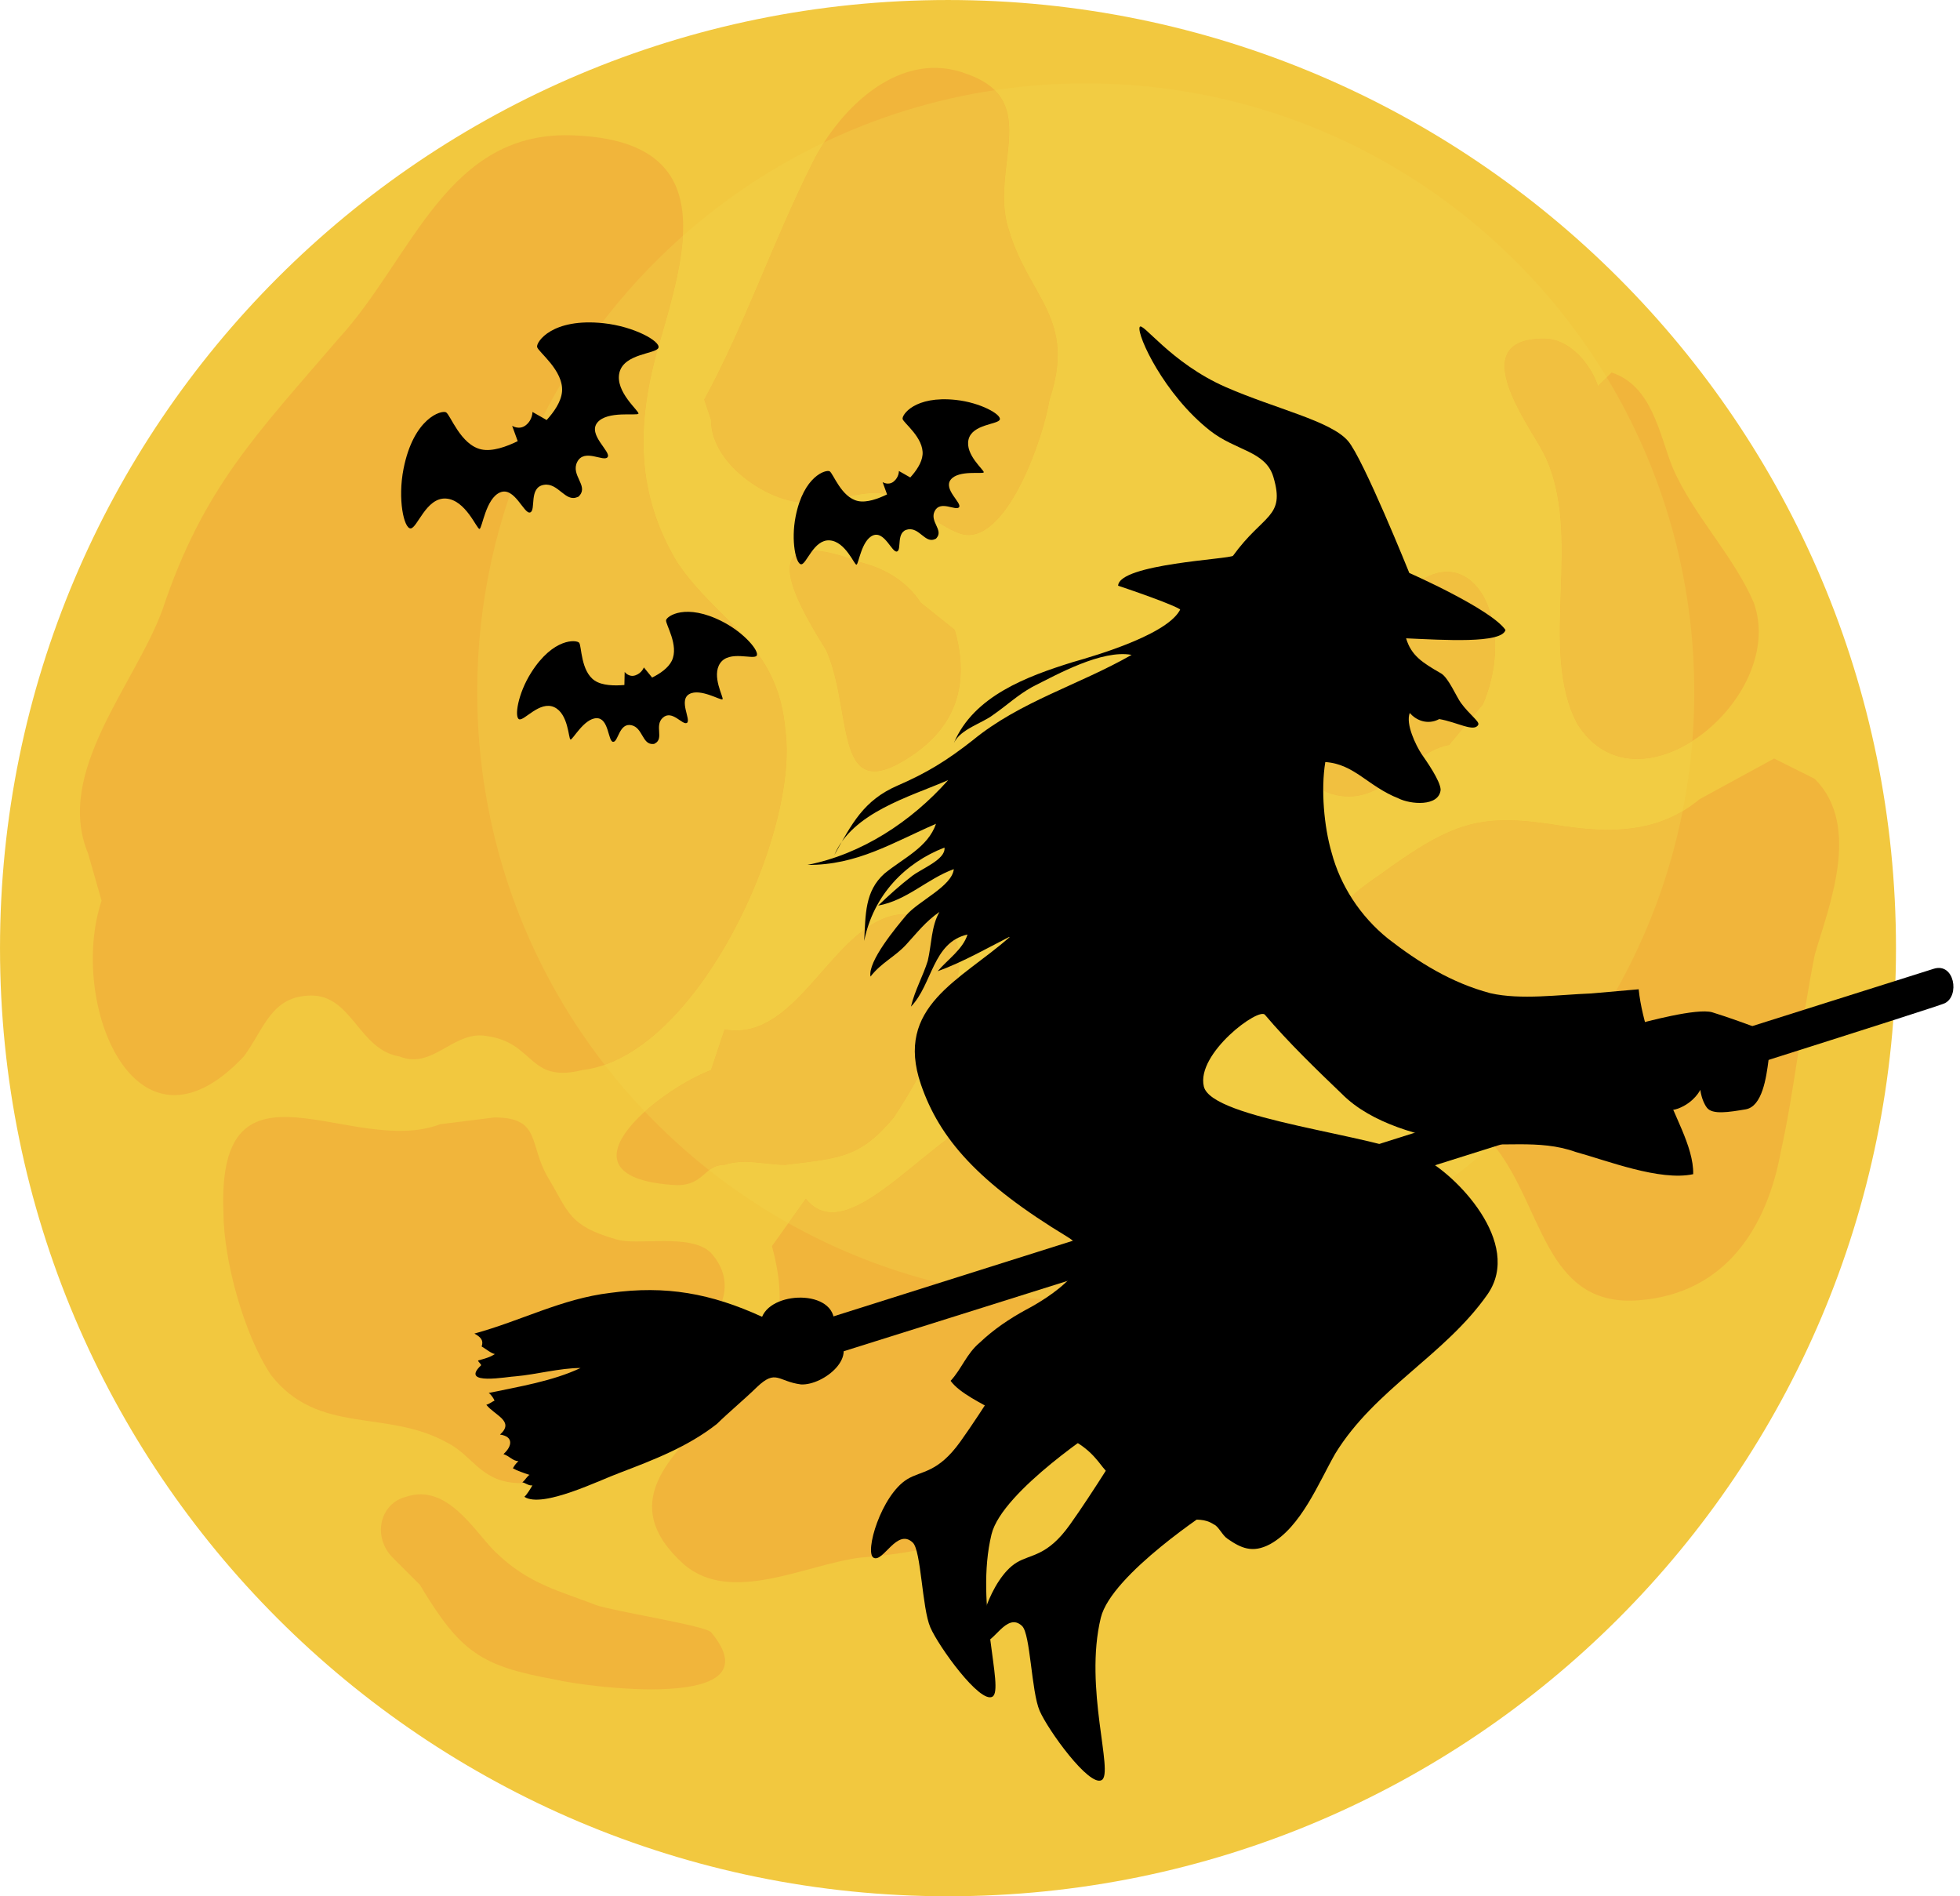 <?xml version="1.0" encoding="UTF-8"?><svg xmlns="http://www.w3.org/2000/svg" xmlns:xlink="http://www.w3.org/1999/xlink" height="1809.5" preserveAspectRatio="xMidYMid meet" version="1.0" viewBox="128.5 155.9 1870.6 1809.5" width="1870.6" zoomAndPan="magnify"><g><g id="change1_1"><path d="M 1938.008 1060.66 C 1938.008 1560.34 1532.934 1965.398 1033.27 1965.398 C 533.578 1965.398 128.508 1560.34 128.508 1060.66 C 128.508 560.984 533.578 155.91 1033.27 155.91 C 1532.934 155.91 1938.008 560.984 1938.008 1060.66" fill="#f2c83f"/></g><g id="change2_1"><path d="M 225.445 1015.418 C 193.129 1112.359 257.766 1273.93 361.156 1164.047 C 380.551 1138.219 387.004 1105.898 425.777 1105.898 C 464.555 1105.898 471.027 1157.598 509.797 1164.047 C 527.023 1170.957 540.582 1163.137 554.387 1155.328 C 566.457 1148.5 578.727 1141.66 593.812 1144.668 C 639.047 1151.137 632.582 1189.91 684.289 1176.988 C 794.141 1164.047 891.078 950.789 878.164 853.855 C 871.691 769.852 813.527 750.461 774.754 692.309 C 735.977 627.672 735.977 563.043 755.363 491.957 C 781.227 401.488 820.004 291.625 677.816 285.156 C 555.039 278.699 522.715 401.488 451.641 479.031 C 374.09 569.512 322.383 621.215 283.613 737.535 C 257.766 808.621 180.223 892.629 212.516 970.176 L 225.445 1015.418" fill="#f1b53b"/></g><g id="change2_2"><path d="M 1653.664 524.266 C 1647.191 504.883 1627.809 479.031 1601.969 479.031 C 1524.418 479.031 1589.047 563.039 1601.969 588.895 C 1640.73 666.441 1595.508 776.305 1634.281 847.406 C 1692.449 937.863 1834.613 821.539 1802.301 731.082 C 1782.918 685.824 1744.133 647.051 1724.738 601.812 C 1711.828 569.512 1705.359 524.266 1666.582 511.332 L 1653.664 524.266" fill="#f1b53b"/></g><g id="change2_3"><path d="M 800.621 537.199 C 839.395 466.102 865.234 388.562 904.012 311.008 C 929.852 259.297 988.02 201.145 1052.652 226.996 C 1123.723 252.828 1072.055 317.465 1091.434 375.633 C 1110.824 440.262 1156.055 459.645 1130.203 537.199 C 1123.723 575.969 1091.434 666.438 1052.652 666.438 C 1033.273 666.438 1000.953 634.125 975.102 627.668 C 962.172 624.449 947.637 627.68 932.289 630.906 C 916.945 634.125 900.785 637.367 884.629 634.125 C 852.309 627.668 807.074 595.367 807.074 556.582 L 800.621 537.199" fill="#f1b53b"/></g><g id="change2_4"><path d="M 548.574 1228.68 C 464.551 1261 335.312 1151.141 341.773 1312.699 C 341.773 1357.93 361.16 1429.02 387 1467.801 C 432.254 1525.969 496.871 1500.109 555.039 1532.422 C 580.879 1545.352 587.352 1571.191 626.129 1571.191 C 658.426 1571.191 684.289 1519.5 710.137 1500.109 C 742.449 1474.25 858.777 1409.641 807.074 1351.469 C 787.688 1332.09 735.977 1345.012 716.594 1338.539 C 671.359 1325.621 671.359 1312.699 651.977 1280.379 C 632.586 1248.07 645.516 1222.219 600.266 1222.219 L 548.574 1228.68" fill="#f1b53b"/></g><g id="change2_5"><path d="M 1750.602 918.488 C 1711.832 950.789 1666.574 950.789 1621.34 944.348 C 1543.801 931.406 1517.953 937.871 1446.859 989.574 C 1272.363 1105.902 1505.035 1170.531 1563.188 1261 C 1601.957 1319.152 1608.422 1403.172 1692.434 1396.699 C 1776.449 1390.25 1815.219 1325.621 1828.148 1254.539 C 1841.066 1196.383 1847.547 1131.75 1860.453 1067.121 C 1873.383 1021.891 1905.699 944.348 1860.453 899.102 C 1847.547 892.637 1834.602 886.172 1821.684 879.719 L 1750.602 918.488" fill="#f1b53b"/></g><g id="change2_6"><path d="M 1543.801 828.02 C 1582.57 737.531 1517.949 640.59 1446.859 750.461 C 1421.012 782.77 1324.078 879.711 1395.148 912.02 C 1446.859 931.41 1472.699 873.238 1511.48 866.789 L 1543.801 828.02" fill="#f1b53b"/></g><g id="change2_7"><path d="M 529.191 1668.129 C 567.969 1732.762 587.352 1745.68 658.426 1758.609 C 684.289 1765.07 871.691 1790.93 807.074 1713.371 C 800.617 1706.91 716.594 1693.98 697.199 1687.512 C 664.902 1674.602 632.586 1668.129 600.266 1635.82 C 580.879 1616.441 555.039 1571.191 516.262 1584.121 C 490.414 1590.578 483.938 1622.898 503.328 1642.289 L 529.191 1668.129" fill="#f1b53b"/></g><g id="change2_8"><path d="M 807.07 1176.988 C 755.359 1196.379 651.977 1280.379 774.754 1286.852 C 800.617 1286.852 800.617 1267.461 820.004 1267.461 C 839.391 1261 858.777 1267.461 878.16 1267.461 C 929.852 1261 949.242 1261 981.562 1222.219 C 1007.398 1183.441 1104.34 1021.891 988.016 1028.352 C 923.402 1034.809 891.078 1151.141 820.004 1138.219 L 807.07 1176.988" fill="#f1b53b"/></g><g id="change2_9"><path d="M 1007.398 731.078 C 994.492 711.691 975.098 698.75 949.242 692.309 C 845.852 653.531 884.625 724.609 916.941 776.301 C 942.789 834.469 923.402 924.961 994.492 879.711 C 1046.18 847.41 1052.648 802.16 1039.719 756.922 L 1007.398 731.078" fill="#f1b53b"/></g><g id="change2_10"><path d="M 865.23 1345.012 C 884.625 1416.09 865.23 1454.871 813.527 1500.109 C 768.293 1545.352 716.598 1590.578 781.223 1648.73 C 826.469 1687.52 897.555 1648.73 949.242 1642.289 C 1026.789 1635.82 1078.5 1622.898 1117.27 1551.809 C 1149.59 1500.109 1194.82 1254.539 1136.66 1215.77 C 1098.852 1190.559 1053.359 1225.25 1010.68 1259.949 C 965.816 1296.422 924.039 1332.891 897.555 1299.762 L 865.23 1345.012" fill="#f1b53b"/></g><g id="change3_1"><path d="M 1164.719 235.488 C 1135.203 235.488 1106.215 237.688 1077.883 241.934 C 1109.203 273.055 1075.102 326.641 1091.434 375.633 C 1110.824 440.262 1156.055 459.645 1130.203 537.203 C 1123.723 575.973 1091.434 666.434 1052.652 666.434 C 1033.273 666.434 1000.953 634.133 975.102 627.672 C 971.32 626.723 967.402 626.344 963.367 626.344 C 953.598 626.344 943.148 628.621 932.289 630.902 C 921.441 633.184 910.184 635.473 898.809 635.473 C 894.094 635.473 889.359 635.082 884.625 634.133 C 852.309 627.672 807.074 595.371 807.074 556.586 L 800.621 537.203 C 839.395 466.117 865.234 388.562 904.012 311.004 C 907.195 304.641 910.871 298.172 914.984 291.77 C 865.883 315.195 820.555 345.332 780.246 380.957 C 778.355 415.734 765.805 455.422 755.363 491.961 C 735.977 563.047 735.977 627.672 774.754 692.301 C 813.527 750.457 871.695 769.855 878.164 853.859 C 890.238 944.469 806.312 1136.738 705.582 1171.988 C 717.613 1187.496 730.414 1202.379 743.926 1216.578 C 762.988 1199.418 788.402 1183.988 807.074 1176.988 L 820.008 1138.219 C 823.742 1138.887 827.367 1139.219 830.898 1139.219 C 894.566 1139.219 926.801 1034.469 988.02 1028.348 C 990.297 1028.219 992.477 1028.156 994.594 1028.156 C 1100.551 1028.176 1006.891 1184.199 981.562 1222.219 C 949.246 1260.996 929.852 1260.996 878.164 1267.457 C 865.238 1267.457 852.316 1264.59 839.395 1264.59 C 832.93 1264.59 826.469 1265.309 820.008 1267.457 C 813.504 1267.457 809.184 1269.637 805.336 1272.539 C 829.086 1291.27 854.352 1308.199 880.887 1323.098 L 897.559 1299.758 C 904.871 1308.91 913.348 1312.75 922.734 1312.75 C 947.348 1312.75 978.207 1286.348 1010.684 1259.949 C 1043.172 1233.539 1077.273 1207.137 1108.383 1207.137 C 1118.152 1207.137 1127.633 1209.75 1136.664 1215.77 C 1168.156 1236.758 1169.336 1318.379 1158.668 1397.027 C 1160.668 1397.051 1162.719 1397.059 1164.719 1397.059 C 1314.207 1397.059 1450.484 1340.586 1553.41 1247.828 C 1483.125 1164.039 1280.965 1100.168 1446.863 989.57 C 1497.984 952.387 1525.703 938.602 1566.082 938.602 C 1581.859 938.613 1599.566 940.707 1621.348 944.34 C 1635.316 946.332 1649.277 947.711 1663.047 947.711 C 1687.816 947.711 1711.957 943.266 1734.387 929.965 C 1738.73 908.082 1741.844 885.719 1743.66 863.023 C 1726.879 873.73 1708.543 880.129 1690.988 880.129 C 1669.484 880.129 1649.137 870.512 1634.289 847.41 C 1595.504 776.305 1640.734 666.434 1601.961 588.891 C 1589.047 563.047 1524.418 479.031 1601.961 479.031 C 1627.816 479.031 1647.191 504.887 1653.66 524.262 L 1661.949 515.977 C 1560.18 347.867 1375.57 235.488 1164.719 235.488 M 963.004 891.957 C 929.121 891.957 937.914 823.488 916.945 776.305 C 891.09 734.949 861.102 681.191 903.074 681.191 C 913.57 681.191 928.566 684.547 949.246 692.301 C 975.102 698.746 994.496 711.688 1007.402 731.074 L 1039.723 756.918 C 1052.652 802.16 1046.184 847.41 994.496 879.715 C 981.074 888.254 970.887 891.957 963.004 891.957 M 1415.695 915.961 C 1409.293 915.961 1402.477 914.77 1395.152 912.016 C 1324.078 879.715 1421.02 782.762 1446.863 750.457 C 1469.441 715.551 1491.375 701.523 1509.547 701.523 C 1548.574 701.523 1570.262 766.281 1543.805 828.016 L 1511.48 866.785 C 1478.203 872.328 1454.445 915.961 1415.695 915.961" fill="#f2cc43"/></g><g id="change4_1"><path d="M 780.242 380.965 C 659.848 487.383 583.938 642.965 583.938 816.289 C 583.938 950.305 629.32 1073.711 705.582 1171.992 C 806.312 1136.742 890.234 944.473 878.164 853.852 C 871.691 769.855 813.527 750.469 774.754 692.312 C 735.973 627.668 735.973 563.047 755.359 491.965 C 765.805 455.434 778.355 415.742 780.242 380.965" fill="#f1c040"/></g><g id="change4_2"><path d="M 1601.965 479.031 C 1524.422 479.031 1589.039 563.043 1601.965 588.891 C 1640.73 666.445 1595.508 776.305 1634.281 847.41 C 1649.137 870.508 1669.48 880.133 1690.984 880.133 C 1708.547 880.133 1726.867 873.73 1743.648 863.031 C 1744.879 847.613 1745.5 832.02 1745.5 816.289 C 1745.5 706.375 1714.98 603.605 1661.941 515.977 L 1653.664 524.266 C 1647.195 504.883 1627.812 479.031 1601.965 479.031" fill="#f1c040"/></g><g id="change4_3"><path d="M 1077.879 241.941 C 1020.391 250.559 965.656 267.605 914.984 291.781 C 910.867 298.172 907.191 304.641 904.012 311.008 C 865.23 388.562 839.391 466.117 800.617 537.203 L 807.07 556.594 C 807.07 595.371 852.305 627.676 884.625 634.137 C 889.359 635.082 894.09 635.473 898.805 635.473 C 910.18 635.473 921.441 633.191 932.289 630.906 C 943.148 628.621 953.598 626.34 963.363 626.34 C 967.398 626.34 971.316 626.73 975.102 627.676 C 1000.949 634.137 1033.27 666.441 1052.652 666.441 C 1091.43 666.441 1123.719 575.98 1130.199 537.203 C 1156.051 459.648 1110.82 440.27 1091.43 375.633 C 1075.102 326.648 1109.199 273.062 1077.879 241.941" fill="#f1c040"/></g><g id="change4_4"><path d="M 1734.387 929.965 C 1711.965 943.266 1687.812 947.715 1663.051 947.715 C 1649.273 947.715 1635.312 946.332 1621.34 944.344 C 1599.562 940.715 1581.867 938.605 1566.086 938.605 C 1525.707 938.605 1497.988 952.387 1446.859 989.574 C 1280.965 1100.168 1483.121 1164.039 1553.414 1247.828 C 1644.57 1165.668 1709.562 1055.055 1734.387 929.965" fill="#f1c040"/></g><g id="change4_5"><path d="M 1509.539 701.531 C 1491.371 701.531 1469.441 715.559 1446.859 750.461 C 1421.012 782.77 1324.078 879.711 1395.148 912.02 C 1402.48 914.77 1409.289 915.961 1415.691 915.961 C 1454.441 915.961 1478.199 872.328 1511.48 866.789 L 1543.801 828.02 C 1570.262 766.281 1548.57 701.531 1509.539 701.531" fill="#f1c040"/></g><g id="change4_6"><path d="M 994.59 1028.16 C 992.473 1028.16 990.293 1028.219 988.016 1028.352 C 926.801 1034.469 894.562 1139.219 830.898 1139.219 C 827.367 1139.219 823.738 1138.891 820.004 1138.219 L 807.07 1176.988 C 788.398 1183.988 762.988 1199.422 743.922 1216.578 C 763.023 1236.648 783.551 1255.359 805.336 1272.539 C 809.184 1269.641 813.504 1267.461 820.004 1267.461 C 826.469 1265.309 832.93 1264.59 839.391 1264.59 C 852.312 1264.59 865.238 1267.461 878.16 1267.461 C 929.852 1261 949.242 1261 981.562 1222.219 C 1006.891 1184.199 1100.551 1028.18 994.59 1028.16" fill="#f1c040"/></g><g id="change4_7"><path d="M 903.074 681.191 C 861.102 681.191 891.09 734.949 916.941 776.301 C 937.91 823.488 929.117 891.961 963 891.961 C 970.887 891.961 981.074 888.262 994.492 879.711 C 1046.18 847.41 1052.648 802.16 1039.719 756.922 L 1007.398 731.078 C 994.492 711.691 975.098 698.75 949.242 692.309 C 928.562 684.551 913.566 681.191 903.074 681.191" fill="#f1c040"/></g><g id="change4_8"><path d="M 1108.379 1207.141 C 1077.27 1207.141 1043.172 1233.539 1010.68 1259.949 C 978.203 1286.352 947.344 1312.75 922.734 1312.75 C 913.344 1312.75 904.871 1308.91 897.555 1299.762 L 880.887 1323.102 C 963.176 1369.281 1057.82 1396 1158.66 1397.031 C 1169.328 1318.379 1168.148 1236.762 1136.66 1215.77 C 1127.629 1209.75 1118.148 1207.141 1108.379 1207.141" fill="#f1c040"/></g><g id="change5_1"><path d="M 1216.121 468.141 C 1218.238 461.707 1245.531 502.211 1298.52 525.355 C 1346.023 546.094 1398.441 557.457 1415.016 576.684 C 1429.555 593.516 1473.516 702.637 1473.516 702.637 C 1473.516 702.637 1551.375 736.918 1565.336 757.047 C 1561.75 770.238 1506.289 766.578 1470.465 765.012 C 1475.336 781.34 1485.68 788.074 1503.797 798.461 C 1510.84 802.508 1518.508 820.836 1522.801 826.684 C 1531.031 837.926 1540.809 844.488 1539.34 847.434 C 1535.637 854.98 1519.449 845.066 1502.113 842.059 C 1491.27 847.914 1480.039 843.473 1473.977 836.211 C 1469.812 846.738 1479.738 866.961 1485.027 875.141 C 1489.684 881.855 1503.195 900.922 1503.43 909.551 C 1501.824 925.953 1474.523 923.461 1463.355 917.828 C 1433.871 906.18 1421.215 884.961 1393.348 883.074 C 1389.031 909.383 1392.125 944.703 1399.375 969.488 C 1407.703 1000.773 1426.535 1030.152 1453.336 1051.695 C 1482.23 1074.078 1513.441 1093.715 1550.906 1103.656 C 1579.953 1110.277 1616.109 1105.078 1647.02 1103.898 C 1662.156 1102.578 1677.273 1101.246 1692.426 1099.926 C 1695.691 1131.668 1709.074 1162.527 1717.402 1193.828 C 1724.031 1217.137 1745.176 1249.859 1744.457 1276.355 C 1712.512 1283.219 1661.953 1263.238 1632.285 1255.148 C 1597.105 1242.465 1560.766 1251.238 1523.73 1246.348 C 1484.598 1240.617 1437.223 1227.988 1409.352 1199.918 C 1385.508 1177.098 1357.445 1149.977 1335.883 1124.406 C 1330.605 1116.227 1269.93 1161.117 1277.426 1192.656 C 1284.898 1224.188 1440.016 1238.406 1486.363 1260.797 C 1516.922 1275.559 1582.586 1341.848 1548.09 1391.129 C 1507.414 1449.227 1440.582 1481.359 1402.777 1543.129 C 1386.902 1570.957 1370.254 1613.078 1340.66 1629.398 C 1323.68 1638.508 1312.5 1632.867 1300.059 1624.297 C 1295.211 1621.168 1291.398 1612.348 1287.18 1610.68 C 1277.48 1604.418 1271.602 1606.969 1260.23 1604.91 C 1241.086 1600.988 1237.855 1581.449 1221.836 1572.68 C 1212.77 1567.879 1203.324 1570.238 1194.891 1566.898 C 1184.363 1562.738 1181.172 1555.387 1174.43 1547.848 C 1149.48 1518.52 1109.32 1518.469 1077.918 1502.398 C 1066.113 1495.297 1044.422 1485.496 1035.754 1473.559 C 1046.434 1461.949 1050.793 1447.836 1063.562 1437.059 C 1077.18 1424.18 1092.074 1414.227 1107.598 1405.758 C 1127.535 1395.367 1186.078 1359.676 1147.277 1336.207 C 1062.102 1284.688 1025.191 1242.496 1007.465 1190.836 C 981.863 1116.246 1045.285 1091.406 1092.008 1050.207 C 1033.332 995.355 1003.234 927.359 1060.191 869.52 C 1115.305 813.559 1187.008 819.789 1256.129 739.102 C 1258.902 735.879 1195.617 714.82 1195.617 714.82 C 1196.559 693.891 1302.949 689.457 1305.328 686.172 C 1334.258 646.137 1355.414 649.973 1343.797 611.031 C 1336.355 586.117 1308.09 586.309 1283.348 566.844 C 1239.523 532.379 1213.551 475.957 1216.121 468.141" fill="inherit"/></g><g id="change5_2"><path d="M 1256.25 733.922 C 1249.84 759.391 1175.488 781.141 1152.18 787.762 C 1109.121 801.18 1057.891 819.891 1038.93 864.77 C 1045.398 851.488 1065.781 846.148 1076.25 838.121 C 1089.672 828.809 1099.52 819.309 1113.578 811.469 C 1137.922 799.18 1180.09 775.66 1208.5 780.801 C 1158.148 809.609 1102.07 825.191 1057.02 862.172 C 1032.281 881.621 1012.98 893.469 985.055 905.57 C 952.727 919.59 941.465 941.922 924.762 971.84 C 942.059 931.199 996.664 916.25 1033.41 900.328 C 998.234 940 950.629 971.109 899.152 981.211 C 946.465 981.648 980.656 959.84 1021.801 942.012 C 1014.109 964.539 990.602 974.73 972.574 989.531 C 953.719 1006.43 954.656 1028.711 953.281 1053.738 C 962.141 1009.762 992.508 979.141 1029.879 964.691 C 1031.398 976.25 1007.262 984.969 998.242 992.371 C 987.766 1000.398 976.445 1010.539 966.605 1020.051 C 994.125 1015.09 1013.18 994.621 1038.789 985.262 C 1037.18 1001.672 1004.859 1015.68 993.34 1029.398 C 984.141 1040.371 956.512 1073.289 959.309 1087.789 C 969.348 1074.711 982.57 1068.98 993.254 1057.359 C 1003.93 1045.762 1011.672 1035.422 1025.078 1026.109 C 1017.148 1040.02 1017.641 1057.262 1013.922 1072.84 C 1009.559 1086.941 1001.629 1100.859 997.91 1116.441 C 1018.43 1095.32 1018.469 1055.16 1051.879 1047.66 C 1047.52 1061.77 1032.641 1071.711 1023.422 1082.691 C 1047.57 1073.969 1072.75 1059.57 1095.629 1047.91 C 1106.738 1041.34 1125.199 1031.59 1132.941 1021.262 C 1142.98 1008.18 1142.051 985.891 1145.77 970.32 C 1165.852 891.801 1219.82 823.02 1274.039 762.871 L 1256.25 733.922" fill="inherit"/></g><g id="change5_3"><path d="M 1285.859 1595.551 C 1285.859 1595.551 1189.211 1658 1179.102 1699.609 C 1162.809 1766.699 1191.828 1847.789 1179.93 1854.539 C 1168.02 1861.309 1128.68 1806.801 1120.73 1788.43 C 1112.762 1770.059 1112 1715.262 1103.988 1707.531 C 1089 1693.09 1075.691 1726.789 1066.621 1721.988 C 1057.559 1717.191 1073.84 1662.129 1098.699 1647 C 1112.449 1638.621 1127.699 1641.41 1149.441 1611.039 C 1171.191 1580.672 1201.898 1530.711 1209 1518.898 C 1216.102 1507.09 1285.859 1595.551 1285.859 1595.551" fill="inherit"/></g><g id="change5_4"><path d="M 1181.551 1515.961 C 1181.551 1515.961 1084.898 1578.422 1074.789 1620.02 C 1058.488 1687.109 1087.531 1768.211 1075.621 1774.961 C 1063.719 1781.719 1024.379 1727.211 1016.41 1708.84 C 1008.449 1690.469 1007.691 1635.672 999.68 1627.949 C 984.695 1613.5 971.375 1647.199 962.309 1642.398 C 953.246 1637.602 969.531 1582.539 994.391 1567.398 C 1008.129 1559.039 1023.391 1561.82 1045.129 1531.449 C 1066.871 1501.078 1097.578 1451.121 1104.691 1439.309 C 1111.781 1427.512 1181.551 1515.961 1181.551 1515.961" fill="inherit"/></g><g id="change5_5"><path d="M 859.922 1468.488 C 859.922 1468.488 1969.656 1120.25 1984.398 1113.301 C 1999.129 1106.34 1993.82 1074.09 1974 1080.352 C 1954.168 1086.609 849.516 1435.551 849.516 1435.551 L 859.922 1468.488" fill="inherit"/></g><g id="change5_6"><path d="M 924.367 1429.34 C 950.953 1448.762 914.547 1478.191 892.895 1476.969 C 870.801 1474.102 869.309 1462.07 850.949 1479.488 C 838.309 1491.809 825.211 1502.469 812.574 1514.789 C 784.746 1536.559 752.559 1548.859 720.379 1561.16 C 700.984 1568.211 646.227 1595.531 628.949 1584.238 C 631.809 1581.68 635.426 1575.371 636.629 1573.262 C 633.32 1574.16 628.66 1570.102 627.008 1570.551 C 629.871 1568 632.273 1563.789 633.93 1563.34 C 628.07 1561.379 622.211 1559.422 618 1557.02 C 619.203 1554.91 620.41 1552.809 623.266 1550.25 C 617.855 1549.949 614.855 1545.43 608.992 1543.469 C 617.566 1535.809 618.629 1526.648 605.703 1524.828 C 619.996 1512.059 600.762 1506.629 592.641 1496.398 C 595.945 1495.5 598.809 1492.949 600.469 1492.5 C 600.012 1490.852 597.012 1486.328 594.906 1485.129 C 623.477 1479.141 655.812 1473.91 682.582 1461.301 C 663.035 1461.281 639.871 1467.57 620.781 1469.219 C 613.711 1469.359 566.496 1478.641 587.715 1458.66 C 587.262 1457.012 585.156 1455.801 584.715 1454.148 C 591.328 1452.352 596.293 1451 600.801 1448 C 597.043 1447.25 592.391 1443.18 588.188 1440.77 C 590.141 1434.91 587.586 1432.051 581.277 1428.441 C 625.934 1416.301 664.598 1395.129 711.066 1389.609 C 764.137 1382.289 807.121 1390.148 855.824 1412.441 C 866.52 1386.441 930.566 1386.789 924.215 1422.27 L 924.367 1429.34" fill="inherit"/></g><g id="change5_7"><path d="M 1687.945 1133.91 C 1698.457 1131.121 1748.215 1117.531 1762.684 1121.891 C 1777.156 1126.262 1800.875 1135.039 1800.875 1135.039 C 1800.875 1135.039 1818.559 1150.41 1816.395 1167.32 C 1814.23 1184.223 1810.371 1211.832 1794.492 1214.48 C 1778.617 1217.141 1762.754 1219.789 1757.555 1212.902 C 1752.355 1206.02 1751.262 1195.852 1751.262 1195.852 C 1751.262 1195.852 1745.617 1207.859 1730.086 1213.73 C 1714.566 1219.609 1691.238 1206.922 1691.238 1206.922 L 1687.945 1133.91" fill="inherit"/></g><g id="change5_8"><path d="M 1040.738 537.52 C 1001.371 533.309 989.184 551.891 989.926 555.66 C 990.68 559.43 1010.352 573.621 1008.98 589.84 C 1008.309 597.539 1002.82 605.391 997.242 611.52 L 986.387 605.328 C 986.387 605.328 986.574 611.199 981.453 615.379 C 976.348 619.531 970.848 615.941 970.848 615.941 L 975.102 627.672 C 966.578 631.852 955.641 635.84 947.23 633.98 C 931.352 630.461 923.656 607.469 920.293 605.621 C 916.906 603.789 895.539 609.898 887.844 648.73 C 883.223 672.059 888.121 694.41 893.199 694.371 C 898.273 694.328 905.062 670.629 920.191 671.539 C 935.324 672.449 943.859 695.059 945.902 694.75 C 947.965 694.43 950.637 671.359 961.695 666.809 C 972.789 662.27 979.898 683.738 984.613 682.148 C 989.34 680.559 983.25 662.91 995.219 661.039 C 1006.121 659.328 1011.441 674.559 1020.75 670.391 L 1021.781 669.91 L 1022.531 669.051 C 1028.891 661.531 1015.66 653.602 1020.52 643.691 C 1025.859 632.82 1040.91 643.879 1043.84 639.859 C 1046.75 635.84 1028.379 622.648 1036.012 613.43 C 1043.629 604.211 1066.469 608.531 1067.379 606.648 C 1068.289 604.789 1049.262 589.91 1052.879 575.199 C 1056.531 560.488 1081.16 561.059 1082.711 556.23 C 1084.25 551.391 1064.371 540.07 1040.738 537.52" fill="inherit"/></g><g id="change5_9"><path d="M 818.129 749.121 C 782.918 731 764.859 743.941 764.191 747.719 C 763.535 751.512 776.77 771.828 769.652 786.469 C 766.25 793.422 758.305 798.762 750.887 802.461 L 742.992 792.781 C 742.992 792.781 741.051 798.32 734.773 800.371 C 728.512 802.41 724.676 797.078 724.676 797.078 L 724.414 809.551 C 714.953 810.379 703.32 810.16 696.145 805.391 C 682.602 796.391 683.707 772.172 681.23 769.238 C 678.738 766.309 656.602 764.309 635.434 797.75 C 622.711 817.852 619.23 840.461 623.98 842.262 C 628.73 844.051 643.602 824.391 657.383 830.691 C 671.176 836.988 670.984 861.16 673.004 861.602 C 675.043 862.051 685.852 841.48 697.809 841.23 C 709.789 840.988 708.684 863.578 713.656 863.801 C 718.633 864.02 719.316 845.359 731.152 847.93 C 741.941 850.27 741.414 866.379 751.598 865.852 L 752.734 865.77 L 753.742 865.25 C 762.387 860.52 752.902 848.359 761.008 840.859 C 769.91 832.648 779.953 848.391 784.137 845.691 C 788.301 842.988 775.922 824.07 786.371 818.211 C 796.793 812.371 816.543 824.629 818.066 823.199 C 819.586 821.789 807.203 801.051 815.883 788.641 C 824.578 776.219 847.355 785.641 850.543 781.691 C 853.719 777.73 839.254 760 818.129 749.121" fill="inherit"/></g><g id="change5_10"><path d="M 704.539 464.328 C 655.395 459.074 640.172 482.273 641.105 486.977 C 642.039 491.68 666.594 509.391 664.887 529.641 C 664.062 539.262 657.207 549.047 650.215 556.707 L 636.672 548.984 C 636.672 548.984 636.906 556.32 630.52 561.512 C 624.145 566.715 617.289 562.227 617.289 562.227 L 622.594 576.875 C 611.973 582.102 598.277 587.066 587.82 584.742 C 567.969 580.355 558.375 551.648 554.164 549.34 C 549.926 547.055 523.266 554.688 513.645 603.168 C 507.879 632.285 513.996 660.188 520.348 660.137 C 526.672 660.105 535.148 630.5 554.039 631.641 C 572.922 632.785 583.578 661.004 586.145 660.613 C 588.707 660.227 592.039 631.406 605.883 625.742 C 619.699 620.07 628.586 646.871 634.465 644.883 C 640.359 642.902 632.758 620.867 647.711 618.531 C 661.328 616.398 667.965 635.395 679.562 630.211 C 680.031 630.109 680.477 629.969 680.855 629.609 L 681.801 628.527 C 689.746 619.133 673.223 609.246 679.305 596.883 C 685.98 583.305 704.754 597.117 708.402 592.098 C 712.039 587.066 689.113 570.613 698.637 559.094 C 708.16 547.586 736.656 552.973 737.809 550.637 C 738.938 548.301 715.176 529.734 719.703 511.359 C 724.238 492.996 755.023 493.711 756.934 487.68 C 758.871 481.641 734.051 467.492 704.539 464.328" fill="inherit"/></g></g></svg>